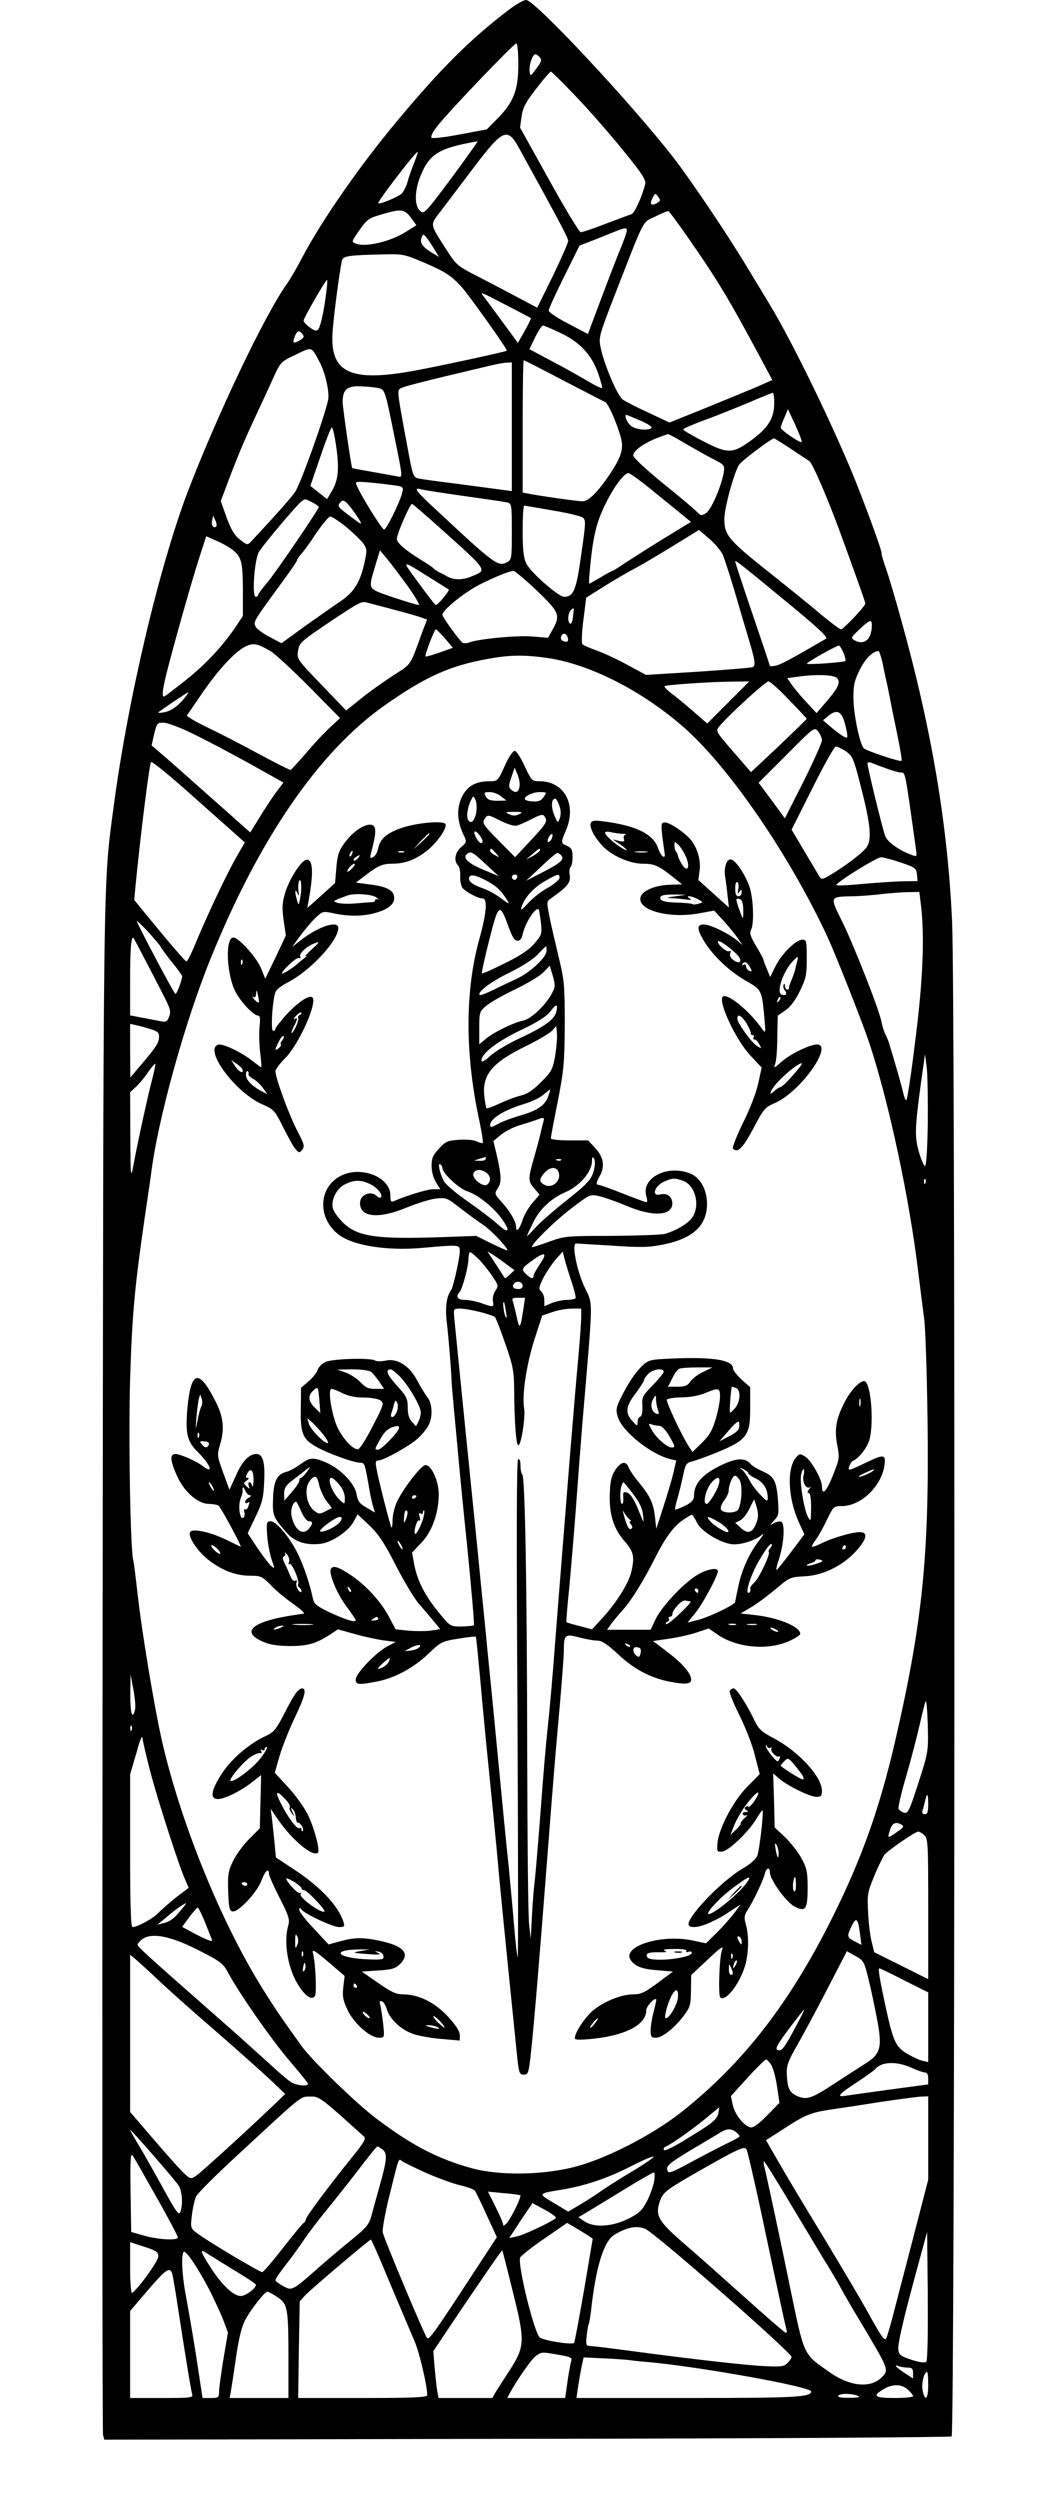 <?xml version="1.0" encoding="UTF-8" standalone="yes"?>
<svg version="1.0" xmlns="http://www.w3.org/2000/svg" width="480" height="1152" viewBox="0 0 480 1152" preserveAspectRatio="xMidYMid meet">
  <g transform="translate(0,1152) scale(0.1,-0.1)" fill="#000000" stroke="none">
    <path d="M2349 11477 c-178 -135 -316 -272 -520 -517 -174 -209 -343 -452
-437 -629 -24 -47 -55 -99 -67 -116 -102 -141 -322 -603 -459 -960 -132 -347
-276 -956 -341 -1445 -51 -385 -48 -210 -52 -3980 -2 -1928 -1 -3516 2 -3529
l6 -23 1947 4 c1071 1 1953 7 1960 11 15 10 18 6630 2 6982 -20 439 -93 878
-231 1375 -26 96 -59 208 -73 248 -14 39 -23 72 -21 72 5 0 -48 149 -107 300
-93 240 -300 668 -409 847 -24 40 -70 116 -103 170 -92 153 -257 398 -341 507
-196 252 -639 726 -679 726 -12 0 -46 -20 -77 -43z m41 -254 c0 -118 -22 -175
-97 -250 l-48 -49 -122 -23 c-67 -13 -126 -20 -132 -16 -7 4 2 24 25 53 46 61
353 382 365 382 5 0 9 -44 9 -97z m100 32 c9 -11 6 -21 -17 -51 -27 -37 -28
-37 -31 -13 -3 29 13 79 27 79 4 0 14 -7 21 -15z m168 -182 c62 -65 159 -176
217 -248 85 -104 105 -135 100 -153 -15 -60 -49 -134 -63 -139 -10 -3 -63 -23
-119 -44 -56 -22 -107 -39 -115 -39 -7 0 -73 109 -146 241 l-134 241 7 51 c6
42 19 66 68 129 33 43 63 78 67 78 4 0 57 -53 118 -117z m-265 -235 c183 -332
227 -415 227 -428 0 -8 -32 -81 -71 -162 l-72 -146 -81 43 c-45 24 -128 68
-185 97 -102 52 -106 55 -153 128 -79 124 -77 110 -22 182 26 35 92 121 146
193 137 181 158 190 211 93z m-311 -138 c-126 -168 -127 -169 -147 -150 -24
24 -23 88 1 152 43 109 84 135 266 167 3 0 -51 -75 -120 -169z m-173 68 c-12
-29 -26 -70 -31 -90 -6 -20 -18 -43 -27 -51 -17 -15 -101 -50 -107 -44 -6 6
171 237 182 237 2 0 -6 -24 -17 -52z m1118 -185 c-26 -14 -33 -3 -17 27 11 21
12 21 25 3 12 -16 11 -19 -8 -30z m-1128 -72 l21 -29 -48 -30 c-71 -45 -184
-72 -231 -55 -21 9 -21 9 16 62 36 51 42 56 113 76 83 24 97 21 129 -24z
m1270 -81 c141 -203 188 -280 345 -573 l47 -88 -58 -26 c-32 -14 -139 -58
-237 -98 l-179 -72 -96 45 c-53 24 -107 52 -120 61 -25 19 -86 162 -102 242
-9 43 -5 56 56 215 153 392 134 356 196 386 30 15 57 26 61 25 4 -1 43 -54 87
-117z m-279 26 c0 -7 -14 -46 -31 -87 -17 -41 -52 -132 -79 -204 -27 -71 -53
-142 -59 -157 l-10 -27 -90 47 c-50 26 -91 53 -91 61 0 7 32 78 71 156 l71
143 102 40 c115 47 116 47 116 28z m-884 -90 l18 -30 -35 21 c-43 27 -54 45
-45 69 7 18 8 17 26 -5 10 -14 26 -38 36 -55z m-58 -53 c102 -43 133 -63 181
-116 35 -39 213 -289 208 -293 -5 -5 -333 -76 -442 -95 -278 -49 -371 -5 -362
171 3 65 30 272 43 337 5 24 24 27 202 31 76 2 91 -1 170 -35z m-443 -135
c-10 -87 -27 -162 -37 -175 -8 -10 -17 -8 -39 8 -16 11 -29 25 -29 32 0 11
101 187 108 187 2 0 1 -24 -3 -52z m831 -65 c60 -31 110 -57 112 -59 2 -1 -11
-27 -28 -58 l-32 -56 -75 102 c-42 57 -80 109 -86 116 -15 19 -8 16 109 -45z
m250 -128 c89 -43 141 -99 172 -185 12 -35 20 -65 18 -68 -3 -2 -31 11 -63 30
-32 19 -106 61 -165 92 l-107 57 26 54 c15 30 31 55 37 55 5 0 42 -16 82 -35z
m-1186 -16 c0 -10 -40 -33 -46 -26 -3 2 1 16 7 31 9 20 15 23 26 15 7 -6 13
-15 13 -20z m75 -120 c26 -49 45 -139 38 -172 -19 -86 -129 -392 -153 -425
-23 -32 -100 -118 -201 -226 -18 -19 -18 -19 -52 7 -25 19 -41 45 -62 102
l-27 76 42 112 c45 117 69 173 126 295 19 40 51 109 71 154 37 81 37 81 107
114 77 37 71 39 111 -37z m1122 -82 c98 -51 185 -96 193 -99 16 -6 69 -132 77
-185 6 -38 -8 -78 -55 -148 -56 -83 -98 -125 -126 -125 -24 0 -206 26 -253 36
l-23 4 0 305 c0 168 2 305 5 305 3 0 85 -42 182 -93z m-237 -213 l0 -297 -52
7 c-29 4 -120 16 -203 27 -82 10 -161 21 -175 24 -24 5 -27 13 -49 133 -48
256 -49 267 -39 279 8 10 88 30 413 107 33 8 70 15 83 15 l22 1 0 -296z m-628
180 c45 -8 40 4 88 -232 37 -181 37 -183 16 -178 -11 2 -64 12 -116 21 -52 9
-95 17 -96 18 -5 9 -44 279 -44 305 0 53 18 72 70 72 25 0 62 -3 82 -6z m1838
-71 c0 -68 -26 -111 -97 -165 -93 -70 -115 -71 -229 -12 -52 27 -94 51 -94 55
0 4 44 23 98 43 53 19 144 56 202 80 58 25 108 45 113 46 4 0 7 -21 7 -47z
m126 -180 c-6 -6 -96 55 -96 66 0 5 7 26 17 47 l16 39 34 -73 c19 -41 32 -76
29 -79z m-739 97 c29 -13 50 -26 47 -31 -8 -14 -68 -10 -91 6 -23 16 -40 60
-20 52 7 -3 36 -15 64 -27z m-1407 -116 c15 -104 10 -157 -20 -207 l-22 -37
-38 30 -39 31 46 134 c25 74 49 135 53 135 5 0 13 -39 20 -86z m1605 15 c39
-22 96 -55 129 -72 57 -29 58 -31 53 -65 -11 -63 -57 -170 -81 -186 -22 -14
-25 -13 -42 5 -10 11 -80 70 -156 131 -82 67 -138 119 -138 129 0 22 46 55
108 80 26 10 49 18 52 19 3 0 37 -18 75 -41z m490 -26 c39 -27 79 -52 87 -58
15 -10 89 -182 148 -345 17 -47 49 -134 70 -194 22 -60 40 -113 40 -117 0 -12
-101 -119 -112 -119 -6 0 -47 31 -92 68 -44 38 -135 111 -201 164 -228 180
-245 199 -245 277 0 52 47 221 69 251 15 20 147 119 160 120 2 0 36 -21 76
-47z m-653 -180 c46 -38 109 -88 139 -113 l55 -45 -136 -83 c-74 -46 -154 -97
-178 -113 -23 -16 -45 -29 -47 -29 -2 0 -27 -13 -55 -30 -28 -16 -52 -30 -53
-30 -1 0 -1 15 0 33 15 176 30 245 75 335 39 80 86 142 106 142 5 0 48 -30 94
-67z m-1169 10 c35 -5 38 -8 32 -32 -10 -43 -73 -171 -84 -171 -10 0 -112 165
-127 205 -7 17 -2 17 67 11 41 -4 91 -10 112 -13z m312 -48 c99 -14 190 -27
203 -30 21 -5 22 -9 22 -135 0 -121 -1 -130 -21 -140 -42 -23 -56 -13 -326
239 -92 84 -110 107 -75 97 9 -3 98 -17 197 -31z m-695 -30 c17 -9 30 -18 30
-21 0 -11 -191 -291 -234 -344 -26 -30 -46 -58 -46 -62 0 -5 -5 -8 -11 -8 -18
0 -6 168 14 205 17 31 180 224 200 237 16 10 14 10 47 -7z m216 -79 c16 -27
13 -26 -40 14 -60 45 -63 49 -44 68 10 10 18 6 40 -20 15 -18 34 -46 44 -62z
m374 -40 c222 -199 217 -192 147 -221 -45 -19 -85 -19 -117 0 -14 8 -32 17
-40 21 -8 4 -17 11 -20 14 -3 4 -32 24 -65 44 -73 46 -105 75 -105 93 0 24 62
164 70 161 5 -2 63 -52 130 -112z m517 82 c68 -11 131 -26 140 -33 15 -11 14
-25 -7 -171 -23 -165 -35 -194 -79 -194 -26 0 -156 114 -174 153 -13 26 -17
64 -17 151 0 64 3 116 7 116 4 0 62 -10 130 -22z m-1550 -74 c-12 -12 -25 7
-19 28 l5 22 10 -22 c6 -12 7 -25 4 -28z m598 -1 c32 -27 67 -60 79 -76 18
-25 19 -32 8 -83 -19 -92 -47 -140 -108 -182 -30 -20 -105 -73 -166 -116
l-110 -80 -55 29 c-29 15 -59 37 -64 47 -12 22 -11 24 115 196 42 57 76 106
76 111 0 4 8 16 18 27 10 10 42 54 70 97 29 42 58 77 65 77 7 0 39 -21 72 -47z
m1739 -132 c8 -20 31 -92 52 -161 20 -69 49 -168 65 -221 31 -102 34 -125 20
-133 -5 -3 -117 -12 -250 -21 l-242 -15 -82 44 c-45 25 -109 55 -142 67 -33
12 -64 25 -69 30 -5 5 -4 50 4 112 l13 103 81 51 c44 28 111 67 148 86 37 20
117 68 179 106 l112 69 48 -41 c26 -22 55 -57 63 -76z m-2265 28 c45 -35 50
-56 51 -185 l0 -122 -35 -53 c-61 -89 -136 -170 -232 -246 -51 -40 -94 -73
-97 -73 -12 0 -5 45 25 158 42 158 104 377 140 489 l30 92 45 -20 c25 -10 58
-29 73 -40z m812 -171 c32 -46 55 -84 51 -86 -5 -1 -57 15 -118 35 -123 43
-117 32 -83 148 l21 69 35 -42 c19 -23 61 -79 94 -124z m1784 -103 c111 -92
153 -132 144 -138 -165 -96 -208 -119 -231 -124 -16 -3 -28 -4 -28 -2 0 2 -36
110 -80 239 -44 129 -80 238 -80 243 0 8 34 -19 275 -218z m-1665 132 c36 -23
67 -42 69 -43 6 -5 -52 -75 -60 -72 -4 2 -40 48 -79 102 -82 112 -87 111 70
13z m475 -48 c105 -101 110 -114 73 -180 l-21 -38 -73 6 c-70 6 -246 -11 -289
-27 -12 -5 -26 -5 -32 -2 -15 11 -93 118 -93 129 0 22 101 103 171 139 77 38
135 62 156 63 7 1 55 -40 108 -90z m-660 -88 c61 -16 120 -33 132 -38 l22 -8
-21 -55 c-59 -163 -49 -147 -134 -202 -43 -28 -110 -75 -148 -106 l-70 -56
-114 119 c-110 114 -114 119 -108 154 6 40 10 43 161 145 119 79 132 86 155
80 8 -2 65 -17 125 -33z m827 -33 c-2 -21 -8 -35 -13 -32 -13 8 -11 48 3 62
15 15 16 14 10 -30z m1378 -40 c-1 -64 -34 -93 -79 -69 -19 11 -18 13 22 51
49 46 57 48 57 18z m-1968 -60 l36 -43 -61 -22 c-34 -12 -63 -20 -65 -18 -5 5
41 125 48 125 3 0 21 -19 42 -42z m565 7 c7 -20 0 -27 -20 -19 -9 3 -13 12
-10 20 7 19 22 18 30 -1z m-1367 -67 c19 -12 99 -85 177 -164 l141 -143 -41
-38 c-23 -20 -73 -73 -111 -118 -38 -44 -72 -81 -76 -83 -3 -1 -69 32 -145 73
-77 42 -173 91 -212 110 -40 19 -84 42 -97 50 l-25 17 66 96 c76 112 153 196
203 222 38 19 55 16 120 -22z m2640 -8 c7 -17 10 -33 8 -36 -3 -3 -45 -7 -94
-11 -49 -3 -87 -4 -84 -1 16 16 144 87 150 83 4 -3 13 -18 20 -35z m180 -47
c6 -32 16 -78 22 -103 5 -25 11 -56 14 -70 2 -14 16 -80 30 -148 14 -68 24
-125 21 -128 -6 -6 -156 44 -173 57 -19 15 -49 160 -49 234 0 58 5 80 30 130
26 51 59 84 86 85 3 0 12 -26 19 -57z m-1553 26 c203 -27 456 -158 651 -334
207 -189 475 -583 647 -951 41 -90 159 -388 193 -489 91 -274 187 -725 227
-1065 9 -74 21 -166 26 -205 6 -38 13 -252 16 -475 8 -622 -24 -930 -151
-1480 -72 -307 -151 -530 -286 -802 -199 -400 -416 -679 -705 -906 -134 -104
-349 -214 -493 -249 -146 -36 -336 -38 -460 -6 -159 43 -279 104 -446 230 -92
69 -294 265 -344 333 -96 133 -127 179 -188 277 -191 309 -375 766 -459 1139
-35 157 -91 495 -110 664 -9 80 -18 151 -20 158 -14 40 -23 577 -15 837 9 295
21 424 66 735 14 96 28 189 30 205 29 245 153 696 274 995 224 554 499 954
800 1167 174 123 283 175 430 207 133 28 201 31 317 15z m1343 -94 c17 -20 5
-45 -52 -111 l-43 -50 -50 54 c-28 30 -58 67 -67 81 l-18 26 43 6 c88 13 174
10 187 -6z m-502 -112 l-97 -97 -63 55 c-35 30 -80 68 -101 83 -21 16 -35 31
-33 34 7 6 188 19 301 21 l90 1 -97 -97z m280 12 c45 -46 82 -86 82 -87 0 -2
-58 -58 -128 -125 l-129 -121 -82 94 c-81 94 -82 95 -64 117 37 46 212 207
226 207 8 0 51 -38 95 -85z m-2787 9 c-29 -37 -62 -60 -93 -66 -16 -3 -28 -4
-28 -1 0 3 132 92 138 93 2 0 -6 -12 -17 -26z m3046 -123 c8 -29 12 -56 9 -59
-6 -5 -35 14 -81 53 l-30 26 24 20 c40 33 63 22 78 -40z m-3012 -40 c55 -26
172 -88 261 -137 l161 -90 -37 -49 c-20 -28 -54 -80 -76 -116 l-40 -65 -186
165 c-102 91 -205 182 -228 201 l-41 35 12 53 c12 49 14 52 43 52 17 0 76 -22
131 -49z m2905 -32 c0 -11 -38 -96 -85 -190 l-86 -170 -60 82 -61 82 129 129
c127 128 128 129 146 107 9 -12 17 -30 17 -40z m110 -51 c32 -22 36 -32 72
-173 43 -169 48 -233 24 -269 -15 -24 -109 -95 -175 -132 -29 -17 -35 -17 -42
-4 -5 8 -36 60 -69 116 l-60 101 96 191 c53 106 101 192 108 192 7 0 28 -10
46 -22z m-2807 -482 c-47 -82 -130 -258 -183 -383 -23 -57 -45 -103 -50 -103
-6 0 -53 54 -189 219 l-52 64 6 66 c22 224 61 540 71 569 2 8 90 -64 218 -179
l215 -191 -36 -62z m2994 403 c29 -11 59 -19 67 -19 21 0 18 15 70 -357 4 -31
4 -32 -22 -22 -57 21 -110 59 -120 86 -12 29 -82 317 -82 335 0 6 8 7 18 3 9
-4 41 -16 69 -26z m68 -434 c65 -22 70 -26 73 -54 l3 -31 -63 -1 c-35 0 -120
-6 -190 -12 -69 -7 -124 -9 -122 -5 12 20 188 128 207 128 12 -1 54 -12 92
-25z m91 -192 c18 -143 10 -353 -26 -630 -18 -150 -37 -273 -41 -273 -4 0 -10
15 -14 33 -6 28 -39 144 -65 228 -4 14 -13 35 -19 46 -5 11 -13 35 -16 52 -9
53 -125 348 -180 461 -60 121 -62 118 50 120 39 1 97 6 130 10 33 4 86 8 117
9 l57 1 7 -57z m-3506 -194 c0 -4 23 -35 50 -69 28 -34 50 -65 50 -68 0 -16
-24 -82 -31 -82 -6 0 -166 302 -178 335 -1 5 22 -17 53 -50 30 -33 55 -63 56
-66z m-75 -54 c26 -50 65 -124 86 -166 34 -65 38 -80 29 -103 -8 -23 -15 -27
-38 -22 -15 3 -53 10 -84 16 l-58 11 0 164 c0 144 5 203 16 193 1 -2 24 -44
49 -93z m35 -329 c30 -10 35 -16 33 -40 -2 -25 -19 -49 -105 -149 l-27 -32 -1
123 0 124 33 -7 c17 -4 48 -13 67 -19z m3578 -431 c-2 -126 -7 -199 -13 -198
-5 1 -18 30 -28 65 -20 70 -19 109 10 321 l18 129 8 -59 c4 -32 6 -148 5 -258z
m-3577 199 c-19 -72 -62 -268 -85 -389 -13 -69 -14 -66 -15 131 l-1 201 26 24
c14 13 40 43 56 67 16 24 32 42 34 40 2 -2 -5 -35 -15 -74z m3566 -476 c-3 -8
-6 -5 -6 6 -1 11 2 17 5 13 3 -3 4 -12 1 -19z m-3644 -2425 c-12 -52 -23 -17
-22 70 l1 92 13 -70 c7 -38 11 -80 8 -92z m3612 -338 c-42 -129 -48 -142 -66
-138 -12 3 -23 12 -26 19 -2 7 13 75 36 151 22 76 49 181 61 233 12 52 24 102
28 110 4 8 8 -41 10 -109 3 -123 2 -125 -43 -266z m-3628 243 c-3 -8 -6 -5 -6
6 -1 11 2 17 5 13 3 -3 4 -12 1 -19z m89 -203 c36 -134 129 -422 158 -487 l16
-37 -58 -44 c-31 -25 -68 -57 -82 -72 -24 -25 -96 -65 -119 -65 -8 0 -11 112
-11 352 l0 352 28 95 c20 73 28 89 30 66 2 -16 19 -88 38 -160z m3584 -140 c0
-34 -4 -45 -16 -45 -10 0 -14 6 -10 18 3 9 8 29 12 45 9 39 14 33 14 -18z
m-122 -94 c11 -6 7 -13 -15 -28 -51 -36 -52 -36 -40 2 10 35 28 43 55 26z
m104 -48 c17 -15 18 -39 18 -339 l0 -324 -124 62 -125 62 -11 45 c-7 26 -15
87 -17 136 -5 85 -3 95 28 170 18 44 40 88 48 99 19 22 141 106 155 106 5 0
18 -7 28 -17z m-3428 -345 c-32 -40 -51 -53 -84 -61 l-25 -6 25 20 c14 11 34
29 46 38 20 17 55 40 62 41 2 0 -9 -15 -24 -32z m111 -55 c15 -38 29 -74 32
-80 6 -14 -18 -6 -95 35 l-42 23 32 44 c18 24 36 44 39 45 4 0 19 -30 34 -67z
m3020 -51 l7 -54 -31 16 c-36 19 -37 23 -14 71 21 43 29 36 38 -33z m-3051
-78 c103 -52 115 -62 137 -103 49 -92 200 -309 283 -406 47 -55 86 -103 86
-107 0 -14 -55 -8 -80 9 -14 9 -52 41 -85 72 -34 31 -110 99 -170 153 -484
426 -456 400 -447 414 36 54 129 43 276 -32z m3087 -119 c10 -38 28 -121 40
-183 29 -147 22 -176 -54 -223 -28 -18 -92 -59 -141 -91 -102 -67 -125 -75
-167 -58 -38 16 -48 36 -51 98 -2 43 4 61 48 138 28 49 91 166 140 261 l89
172 39 -22 c37 -20 41 -28 57 -92z m-3270 -20 c47 -45 169 -153 270 -240 101
-88 213 -188 249 -222 l65 -62 -55 -53 c-105 -101 -333 -309 -357 -325 -23
-15 -26 -15 -60 18 -19 19 -82 89 -139 156 l-104 121 0 363 0 362 22 -19 c13
-10 62 -55 109 -99z m3439 -1 l110 -55 0 -161 0 -160 -27 6 c-16 4 -48 19 -73
34 -51 31 -63 59 -99 227 -26 121 -33 165 -26 165 3 0 55 -25 115 -56z m-500
-211 c-54 -102 -66 -117 -85 -109 -12 4 -2 24 52 96 37 49 69 90 71 90 2 0
-15 -35 -38 -77z m-114 -178 c9 -14 21 -59 27 -100 l11 -75 -58 -59 c-39 -40
-64 -57 -76 -54 -31 8 -71 59 -81 102 l-9 42 77 85 c42 46 81 84 85 84 4 0 15
-11 24 -25z m651 -15 c24 -11 50 -20 58 -20 10 0 15 -10 15 -28 l0 -27 -172
-23 c-95 -13 -188 -26 -207 -29 -47 -8 -36 6 52 63 39 26 77 53 82 59 30 36
101 38 172 5z m-2639 -216 c53 -48 103 -92 110 -99 11 -10 0 -28 -55 -96 -109
-135 -213 -275 -213 -286 0 -6 -4 -13 -8 -15 -5 -1 -48 -54 -96 -115 -48 -62
-92 -113 -97 -113 -12 0 -249 141 -297 177 -34 25 -34 26 -27 87 4 33 13 72
20 86 8 15 93 100 191 190 316 292 285 268 342 269 28 1 48 -13 130 -85z
m2712 -106 l0 -192 -66 -255 c-37 -141 -79 -305 -95 -365 -15 -59 -31 -111
-34 -114 -8 -8 -27 20 -86 128 -29 52 -116 199 -192 325 -141 232 -179 296
-241 404 l-34 59 81 52 c100 65 123 75 222 90 44 6 148 22 230 35 83 12 165
23 183 24 l32 1 0 -192z m-967 118 c-7 -33 -22 -46 -145 -121 -61 -38 -105
-59 -107 -52 -2 6 1 13 7 15 20 6 127 81 187 131 33 28 61 50 61 50 1 1 -1
-10 -3 -23z m-2490 -336 c17 -25 22 -90 8 -124 -6 -16 -20 4 -72 98 -35 64
-85 153 -111 197 -27 44 -48 82 -48 85 0 6 203 -226 223 -256z m2570 246 c9
-7 17 -16 17 -20 0 -3 -24 -17 -52 -30 -29 -14 -103 -52 -164 -85 -104 -56
-112 -59 -117 -40 -6 21 16 37 157 120 32 19 70 42 85 51 32 20 51 21 74 4z
m-1630 -80 c24 -18 22 -46 -12 -167 -16 -57 -34 -122 -40 -145 -9 -32 -24 -51
-78 -95 -37 -30 -108 -89 -157 -132 -129 -114 -129 -114 -171 -91 -19 10 -35
23 -35 27 0 5 21 37 48 71 26 33 65 87 87 120 22 32 67 91 100 131 33 40 98
122 145 183 47 62 87 112 90 111 3 0 13 -6 23 -13z m1743 -273 c30 -142 68
-321 85 -398 16 -77 32 -148 35 -158 4 -12 2 -18 -4 -16 -6 2 -90 75 -187 162
-96 86 -222 198 -279 247 -119 103 -135 129 -115 192 15 46 25 54 184 145 179
102 208 115 217 99 5 -8 33 -131 64 -273z m-2783 50 c54 -95 97 -177 97 -183
0 -15 -87 -11 -155 8 l-60 17 -3 185 c-2 158 0 182 11 165 8 -11 57 -98 110
-192z m2190 120 c-59 -35 -121 -75 -138 -87 -16 -12 -58 -39 -92 -60 l-63 -37
-67 40 c-73 44 -74 43 37 61 109 18 212 53 320 108 52 27 99 47 103 44 5 -2
-40 -33 -100 -69z m-948 -6 c55 -24 126 -50 158 -57 31 -7 61 -18 66 -24 5 -6
30 -57 55 -113 l47 -102 -110 -168 c-183 -280 -202 -306 -212 -296 -11 11
-195 449 -204 485 -3 13 10 88 30 168 45 182 42 175 58 162 6 -5 57 -30 112
-55z m1666 -119 c57 -95 131 -218 164 -273 34 -55 70 -115 79 -133 10 -19 51
-91 93 -160 133 -223 133 -223 98 -257 -50 -51 -146 -42 -237 22 -126 88 -118
71 -184 388 -50 245 -109 518 -119 558 -4 15 -5 27 -2 27 3 0 52 -78 108 -172z
m-615 80 c-4 -23 -19 -65 -34 -93 -22 -42 -37 -55 -87 -80 -74 -36 -155 -41
-200 -11 l-28 19 39 23 c21 13 98 59 169 103 72 44 134 80 139 80 5 1 6 -18 2
-41z m-617 -64 c6 -6 -36 -94 -59 -124 -11 -14 -20 -19 -20 -12 0 8 -16 45
-35 83 l-35 70 72 -7 c40 -3 75 -8 77 -10z m164 -105 c-19 -17 -151 -80 -182
-85 l-33 -7 53 81 54 80 58 -31 c31 -17 54 -34 50 -38z m147 -79 l23 -16 -40
-237 c-23 -131 -43 -240 -46 -243 -10 -10 -139 10 -158 25 -26 21 -105 342
-90 369 5 9 56 49 113 88 l103 71 36 -21 c20 -12 46 -28 59 -36z m264 30 c42
-15 676 -571 676 -591 0 -5 -8 -17 -19 -28 -16 -16 -30 -18 -107 -14 -85 4
-317 30 -639 73 -82 11 -158 20 -167 20 -15 0 -17 7 -13 46 3 25 7 49 9 53 3
4 7 31 11 61 22 205 60 325 109 353 60 35 101 42 140 27z m1297 -613 c-6 -6
-31 -3 -68 9 -51 17 -58 23 -61 47 -3 28 26 152 96 407 l37 135 3 -294 c1
-177 -1 -298 -7 -304z m-2472 360 c47 -111 97 -229 111 -262 23 -50 60 -208
60 -252 0 -10 -66 -13 -297 -13 l-298 0 3 222 4 223 26 29 c30 31 294 255 302
256 3 0 43 -91 89 -203z m-1069 125 c0 -21 -94 -151 -121 -168 -5 -3 -9 49 -9
115 l0 119 65 -21 c56 -18 65 -24 65 -45z m234 -151 c24 -47 54 -112 66 -143
l21 -56 -21 -124 c-11 -68 -20 -135 -20 -150 0 -26 -3 -28 -38 -28 l-38 0 -18
118 c-18 121 -35 222 -61 365 -16 86 -20 179 -8 190 9 10 65 -72 117 -172z
m117 87 c54 -32 99 -62 99 -66 0 -17 -47 -52 -70 -52 -33 0 -86 50 -136 127
-52 81 -55 92 -20 70 15 -10 73 -46 127 -79z m1284 -100 c57 -227 56 -251 -18
-365 -24 -37 -52 -80 -61 -95 l-16 -28 -124 0 -124 0 -6 33 c-3 17 -8 66 -12
108 l-6 75 124 185 c129 190 190 279 194 279 1 0 23 -86 49 -192z m-1571 85
c3 -10 15 -79 26 -153 30 -196 60 -382 66 -402 5 -17 -6 -18 -140 -18 l-146 0
0 200 0 201 76 89 c88 103 107 117 118 83z m485 -108 c48 -32 51 -51 51 -291
l0 -174 -135 0 -136 0 6 33 c3 17 14 89 24 159 14 92 26 140 44 172 28 50 88
126 100 126 4 0 25 -11 46 -25z m1298 -266 c53 -9 63 -14 57 -28 -3 -9 -11
-51 -17 -93 l-11 -78 -133 0 -134 0 12 23 c34 62 100 157 120 171 28 19 25 19
106 5z m323 -24 c19 -3 58 -7 85 -9 237 -21 755 -114 755 -136 0 -26 -71 -30
-567 -30 l-515 0 7 48 c4 26 11 68 16 93 l10 46 87 -4 c48 -2 103 -6 122 -8z
m1286 -35 c19 0 24 -5 24 -25 l0 -25 -40 26 c-41 27 -52 41 -24 30 9 -3 27 -6
40 -6z m94 -80 c0 -66 -15 -80 -26 -24 -6 32 7 84 21 84 3 0 5 -27 5 -60z
m-93 -22 c13 -12 23 -25 23 -30 0 -4 -38 -8 -85 -8 -93 0 -104 9 -52 40 42 26
85 25 114 -2z m-232 -28 c14 -6 4 -9 -38 -9 -36 -1 -56 3 -52 9 7 12 62 12 90
0z"/>
    <path d="M2327 7990 c-31 -69 -33 -70 -70 -70 -66 0 -105 -24 -129 -76 -23
-53 -20 -107 8 -168 17 -35 17 -36 -9 -59 -29 -24 -36 -64 -15 -85 7 -7 11
-29 10 -50 -1 -20 4 -44 10 -53 16 -19 71 -49 93 -49 24 0 19 -66 -15 -188
-65 -234 -66 -519 -4 -816 14 -65 23 -120 20 -123 -2 -2 -14 1 -27 7 -13 7
-46 10 -82 8 -54 -4 -63 -8 -93 -41 -28 -30 -34 -45 -34 -79 0 -25 8 -57 20
-75 l20 -33 -33 0 c-27 0 -121 -29 -179 -54 -15 -7 -18 -3 -18 26 0 85 -138
138 -230 89 -102 -53 -107 -193 -10 -269 67 -52 223 -77 391 -62 168 15 169
15 169 -16 0 -31 -30 -165 -40 -179 -21 -29 -28 -77 -20 -147 8 -65 21 -227
22 -268 0 -8 4 -58 9 -110 5 -52 13 -144 19 -205 5 -60 25 -267 45 -459 19
-192 33 -352 30 -355 -3 -3 -29 -5 -57 -6 -52 0 -52 0 -105 65 -65 79 -99 147
-113 221 l-10 55 43 45 c49 51 80 137 80 224 0 60 -34 135 -61 134 -20 0 -105
-111 -133 -172 -10 -23 -19 -60 -19 -81 0 -22 -2 -37 -5 -35 -5 6 -60 219 -69
272 -6 29 -4 37 8 37 25 0 148 69 184 103 19 18 40 44 48 59 20 38 18 101 -5
129 -10 13 -32 49 -48 79 -36 68 -93 103 -147 90 -19 -4 -40 -4 -47 1 -22 13
-190 8 -226 -6 -17 -7 -34 -24 -38 -37 -4 -12 -23 -37 -42 -53 l-35 -30 -1
-96 c-2 -112 8 -140 68 -174 49 -29 174 -75 204 -75 22 0 23 -3 41 -105 5 -33
14 -75 19 -92 l10 -33 -39 23 c-32 18 -40 29 -46 62 -8 49 -74 117 -141 146
-59 25 -73 24 -119 -9 -22 -16 -51 -32 -66 -35 -41 -11 -57 -43 -59 -123 -3
-77 0 -85 63 -157 37 -43 93 -60 162 -50 50 8 125 59 147 102 l18 33 54 -51
c42 -40 69 -80 123 -186 38 -74 86 -154 107 -177 21 -24 51 -59 67 -79 l30
-36 -45 -7 c-25 -3 -71 -3 -103 0 l-58 6 -29 55 c-37 71 -104 145 -176 194
-58 39 -83 47 -93 30 -12 -18 26 -112 69 -170 25 -34 45 -63 45 -66 0 -13 -37
-2 -111 31 -64 30 -80 42 -85 63 -15 70 -39 142 -65 199 -35 78 -103 162 -131
162 -19 0 -20 -5 -16 -67 3 -38 13 -87 21 -111 15 -43 15 -43 -5 -26 -10 10
-39 48 -63 84 l-43 65 36 75 c31 64 37 88 40 161 5 92 -6 129 -36 129 -33 0
-65 -33 -94 -99 l-30 -66 -29 79 c-28 78 -29 80 -13 134 20 68 14 124 -22 194
-79 156 -115 144 -131 -43 -8 -109 1 -143 51 -192 58 -58 73 -103 20 -62 -28
22 -104 55 -125 55 -28 0 -24 -34 10 -107 34 -71 95 -123 145 -123 17 0 37 -4
44 -8 9 -6 102 -177 102 -189 0 -1 -26 12 -57 27 -73 37 -159 58 -175 42 -17
-17 34 -95 91 -136 62 -46 122 -67 187 -67 48 0 54 -4 95 -46 24 -25 71 -63
104 -86 33 -23 53 -42 45 -43 -223 -28 -300 -78 -192 -127 35 -16 67 -21 127
-22 84 0 122 11 187 53 l36 24 79 -22 c43 -12 103 -25 133 -29 l55 -7 -40 -21
c-51 -27 -145 -125 -145 -152 0 -24 12 -26 95 -10 82 15 169 61 240 128 57 55
63 58 138 70 43 7 80 11 81 9 2 -2 10 -88 20 -193 9 -104 28 -302 42 -440 14
-137 29 -293 34 -345 13 -148 34 -363 91 -922 11 -112 13 -118 34 -118 21 0
23 7 34 108 13 120 41 457 71 847 34 439 41 523 61 743 10 117 19 234 19 260
0 70 6 74 70 57 30 -8 68 -15 84 -15 21 0 45 -16 93 -60 76 -72 154 -113 245
-130 81 -15 102 -9 93 22 -10 31 -49 72 -117 123 l-57 43 75 11 c41 6 99 19
128 29 l54 18 39 -27 c90 -63 237 -76 336 -29 26 12 47 26 47 31 0 33 -100 75
-211 87 l-64 7 47 28 c26 15 77 53 114 84 63 53 68 56 128 59 87 3 177 46 239
112 54 58 62 92 21 92 -35 0 -130 -28 -177 -52 -22 -11 -41 -18 -43 -15 -2 2
6 17 19 34 12 16 35 58 51 92 29 59 31 61 68 61 95 0 196 106 198 208 0 30
-13 28 -98 -13 -70 -33 -73 -34 -66 -12 4 12 12 24 18 26 25 10 65 60 75 97
20 72 9 240 -18 267 -15 15 -66 -34 -96 -93 -40 -78 -48 -125 -35 -197 12 -61
11 -65 -20 -143 -30 -75 -50 -94 -50 -49 0 32 -48 117 -76 136 -26 16 -27 16
-45 -5 -42 -52 -35 -189 15 -298 l25 -54 -60 -80 c-33 -44 -64 -82 -68 -84 -4
-3 0 18 10 47 24 74 30 167 11 175 -8 3 -24 -1 -36 -8 -19 -11 -18 -10 3 13
22 24 23 32 18 96 -7 88 -18 108 -72 132 -23 10 -48 25 -54 33 -24 29 -65 28
-130 -3 -92 -43 -131 -87 -131 -144 0 -19 -10 -30 -42 -46 -23 -11 -43 -19
-45 -17 -2 1 3 25 11 52 8 27 19 74 26 106 10 49 15 57 38 63 15 3 56 18 92
32 165 65 180 83 179 219 l0 92 -40 35 c-21 20 -39 43 -39 51 0 41 -102 56
-317 44 -64 -3 -76 -7 -103 -33 -33 -32 -66 -82 -101 -154 -18 -38 -20 -49
-10 -81 20 -66 152 -172 243 -194 l26 -6 -13 -58 c-8 -32 -29 -103 -47 -158
l-32 -99 -6 55 c-7 63 -23 98 -76 161 -20 24 -40 54 -45 66 -12 32 -34 29 -61
-9 -17 -25 -24 -50 -26 -104 -5 -96 16 -168 68 -226 42 -49 47 -70 31 -141
-12 -51 -65 -137 -128 -207 l-53 -58 -57 15 c-32 8 -59 16 -61 18 -2 2 4 74
13 161 8 88 22 249 30 359 8 110 21 281 29 380 53 628 52 554 9 649 -35 78
-57 196 -37 196 5 0 80 -5 167 -10 132 -9 170 -8 235 5 138 28 202 88 202 188
0 66 -32 122 -79 140 -105 41 -225 -21 -201 -104 5 -16 5 -29 1 -29 -4 0 -53
18 -109 40 -55 22 -106 40 -111 40 -14 0 -13 10 4 40 25 44 19 86 -19 128
l-34 37 -86 0 c-51 0 -86 4 -86 10 0 6 14 82 32 170 28 145 31 178 32 355 0
181 -2 203 -28 310 -15 63 -35 147 -42 185 -14 68 -14 70 6 85 77 54 92 73 87
107 -3 18 -1 35 4 38 5 4 9 24 9 46 0 32 -4 41 -25 51 -30 14 -30 14 -5 73 50
117 -8 225 -122 225 -35 0 -37 2 -69 70 -18 39 -38 70 -46 70 -8 0 -29 -31
-46 -70z m68 -97 c-6 -26 -19 -29 -39 -11 -11 10 -11 20 2 57 l15 44 14 -34
c8 -19 11 -44 8 -56z m-84 -43 l24 -19 -42 -1 c-32 0 -45 5 -53 20 -10 18 -8
20 19 20 16 0 39 -9 52 -20z m196 -2 c-11 -17 -24 -23 -47 -21 -17 0 -34 4
-38 8 -12 12 31 35 66 35 34 0 34 -1 19 -22z m-311 -72 c-8 -40 -24 -55 -37
-35 -10 15 -3 62 14 94 10 19 10 19 20 -2 5 -12 6 -38 3 -57z m383 31 c8 -22
8 -42 2 -58 -9 -23 -9 -23 -25 14 -16 37 -14 77 4 77 5 0 13 -15 19 -33z
m-186 -39 c-17 -8 -29 -8 -45 0 -20 9 -18 11 22 11 40 0 42 -2 23 -11z m-9
-52 c12 3 43 17 70 31 39 20 50 22 57 11 15 -23 10 -31 -64 -111 l-72 -77 -77
78 c-72 73 -76 80 -63 99 14 20 14 20 71 -8 36 -18 65 -27 78 -23z m-167 -53
c9 -14 11 -23 4 -27 -6 -4 -17 7 -26 25 -19 36 -1 37 22 2z m327 -7 c-3 -9
-10 -16 -15 -16 -6 0 -5 9 1 21 13 24 24 20 14 -5z m-258 -67 c19 -22 19 -22
-3 -10 -13 6 -23 16 -23 21 0 15 5 12 26 -11z m204 13 c0 -4 -15 -16 -32 -26
l-33 -17 30 25 c33 29 35 30 35 18z m-191 -119 c2 -1 -27 11 -65 27 -79 33
-104 58 -78 77 15 11 26 5 78 -44 34 -31 63 -58 65 -60z m290 94 c14 -18 -4
-34 -94 -80 l-70 -36 69 64 c37 36 72 65 76 65 4 0 13 -6 19 -13z m-332 -123
c37 -21 61 -46 88 -93 5 -8 -9 0 -31 17 -22 17 -60 39 -86 48 -51 17 -74 37
-63 54 8 13 37 5 92 -26z m127 21 c-4 -8 -10 -12 -15 -9 -14 8 -10 24 6 24 9
0 12 -6 9 -15z m196 0 c0 -8 -24 -29 -54 -46 -30 -16 -71 -48 -91 -71 -30 -32
-36 -36 -30 -17 13 42 55 89 108 119 59 34 67 36 67 15z m-235 -226 c17 -47
28 -64 41 -64 12 0 20 10 24 30 11 52 61 129 74 114 2 -2 6 -29 10 -60 6 -53
4 -57 -30 -97 -25 -29 -65 -56 -137 -91 -55 -28 -103 -49 -105 -46 -2 2 13 71
34 154 43 170 48 173 89 60z m175 -111 c0 -29 -73 -97 -135 -127 -28 -13 -77
-36 -109 -52 -33 -16 -62 -27 -64 -24 -13 13 52 62 137 103 57 28 109 61 130
84 20 20 37 37 39 38 1 0 2 -10 2 -22z m24 -197 c-29 -54 -96 -117 -132 -124
-45 -9 -136 -54 -172 -84 l-30 -25 0 75 c0 73 1 76 33 103 17 15 78 49 134 76
56 27 115 62 130 79 l28 29 14 -47 c12 -43 12 -50 -5 -82z m21 -84 c-9 -35
-56 -69 -168 -121 -52 -24 -113 -60 -136 -81 -28 -26 -41 -32 -41 -21 0 31 72
87 183 140 78 37 119 64 135 86 27 36 36 35 27 -3z m-5 -201 c-11 -64 -17 -74
-65 -122 -37 -38 -65 -56 -96 -63 -24 -6 -68 -23 -98 -37 -29 -14 -55 -23 -58
-21 -2 3 -7 29 -10 59 -10 96 38 153 193 228 55 27 109 59 120 71 l19 21 3
-33 c2 -19 -2 -65 -8 -103z m-31 -185 c-16 -45 -48 -67 -129 -91 -41 -12 -90
-30 -107 -41 -26 -14 -33 -15 -33 -4 0 31 64 70 160 99 30 9 69 27 85 41 17
14 31 25 32 25 1 0 -3 -13 -8 -29z m-23 -118 c-3 -10 -8 -31 -12 -48 -3 -16
-17 -68 -30 -114 -30 -103 -30 -113 0 -148 l24 -28 -32 -37 c-18 -21 -39 -56
-46 -78 -14 -44 -30 -62 -30 -35 0 24 -27 72 -66 115 -34 38 -35 39 -19 64 19
28 17 59 -6 160 l-14 58 35 29 c19 16 60 37 90 45 30 9 64 20 75 24 31 13 37
11 31 -7z m-266 -173 c0 -5 -12 -10 -27 -9 l-28 1 25 8 c14 4 26 8 28 9 1 1 2
-3 2 -9z m500 -45 c-11 -49 -26 -66 -136 -153 -54 -43 -116 -97 -136 -120 -21
-23 -38 -40 -38 -37 0 3 14 32 30 65 31 61 82 108 146 136 68 29 124 95 124
146 0 17 3 19 9 9 5 -7 5 -28 1 -46z m-153 39 c-3 -3 -12 -4 -19 -1 -8 3 -5 6
6 6 11 1 17 -2 13 -5z m-547 -37 c0 -23 77 -95 116 -107 48 -16 117 -71 156
-124 43 -59 35 -75 -14 -30 -24 22 -87 70 -140 107 -54 37 -104 80 -112 95
-19 39 -29 85 -16 77 5 -3 10 -12 10 -18z m538 -29 c4 -36 -36 -65 -67 -48
-27 14 -26 28 1 57 29 31 62 27 66 -9z m-335 8 c20 -16 22 -39 4 -54 -18 -16
-73 28 -64 51 8 20 35 21 60 3z m906 -37 c59 -21 82 -119 40 -173 -22 -28 -73
-57 -124 -72 -16 -4 -127 -8 -245 -9 -209 0 -217 -1 -289 -27 -41 -15 -76 -26
-78 -25 -8 9 101 117 178 176 89 68 90 69 132 59 23 -5 79 -25 125 -44 120
-52 212 -47 212 10 0 32 -24 50 -55 42 -43 -11 -28 39 19 60 38 16 45 17 85 3z
m-1443 -15 c34 -16 61 -50 50 -62 -4 -3 -12 0 -18 6 -28 28 -78 7 -78 -32 0
-66 86 -74 216 -20 47 19 107 38 134 41 47 5 51 4 112 -44 35 -27 83 -62 107
-78 37 -25 111 -103 111 -117 0 -2 -32 12 -72 31 l-72 36 -140 -5 c-325 -12
-409 1 -477 69 -21 21 -41 49 -44 63 -10 38 17 92 56 111 43 21 72 21 115 1z
m506 -351 c19 -21 47 -56 61 -78 25 -37 26 -41 11 -63 -9 -13 -14 -35 -11 -48
5 -28 3 -29 -53 -9 -23 8 -58 15 -76 15 -34 0 -44 15 -25 36 13 14 41 118 41
153 0 17 4 31 8 31 4 0 24 -17 44 -37z m126 -21 l34 -25 -21 -20 c-11 -12 -22
-19 -24 -16 -1 2 -20 31 -41 64 l-39 59 29 -18 c16 -10 44 -30 62 -44z m297
-77 c13 -38 21 -73 19 -77 -3 -4 -21 -8 -40 -8 -19 0 -50 -7 -69 -14 l-35 -15
0 28 c0 16 -7 34 -15 41 -12 10 -11 18 10 61 14 26 40 65 57 85 l33 37 8 -34
c5 -19 19 -65 32 -104z m-145 81 c-16 -25 -30 -49 -30 -55 0 -16 -11 -14 -32
6 -26 23 -23 29 24 63 60 44 75 39 38 -14z m-80 -102 c0 -8 -8 -14 -18 -14
-25 0 -34 11 -21 26 13 15 39 7 39 -12z m4 -101 c-14 -96 -19 -103 -31 -43 -7
30 -15 63 -18 73 -6 14 -2 17 25 17 l31 0 -7 -47z m-81 -18 c5 -28 4 -34 -3
-20 -8 19 -14 73 -6 64 2 -2 6 -22 9 -44z m-119 -1 c33 -8 64 -19 68 -23 4 -3
26 -59 48 -123 37 -106 40 -125 41 -224 1 -142 9 -244 19 -244 13 0 33 128 27
168 -11 63 10 202 47 319 l36 111 47 16 c26 9 66 16 90 16 l43 0 0 -38 c0 -21
-5 -88 -10 -148 -14 -154 -27 -309 -45 -529 -8 -104 -24 -302 -35 -440 -11
-137 -22 -279 -25 -315 -17 -228 -28 -351 -40 -465 -8 -71 -21 -229 -30 -350
-9 -121 -21 -265 -26 -320 -11 -96 -13 -132 -19 -247 l-3 -53 -7 65 c-5 36 -8
385 -9 775 -1 790 -10 1293 -23 1301 -4 3 -8 21 -8 40 0 23 -4 33 -11 29 -7
-5 -8 -341 -3 -1154 3 -630 4 -1144 1 -1141 -2 3 -10 66 -16 140 -6 74 -18
203 -26 285 -9 83 -29 287 -45 455 -16 168 -36 375 -45 460 -8 85 -26 268 -40
405 -13 138 -34 340 -45 450 -19 185 -64 638 -75 748 -4 47 -4 47 27 47 16 0
58 -7 92 -16z m1028 -276 c-24 -11 -50 -31 -59 -44 -12 -19 -24 -24 -59 -24
l-44 0 20 39 c10 22 25 41 32 44 7 3 45 6 83 6 l70 0 -43 -21z m-1530 0 c8 -7
25 -28 37 -45 l22 -33 -40 0 c-32 0 -46 6 -68 30 -16 17 -47 37 -68 45 l-40
14 71 1 c42 0 76 -5 86 -12z m132 -21 c43 -46 96 -137 96 -165 0 -13 -5 -32
-11 -44 l-11 -20 -19 21 c-13 14 -19 35 -19 65 0 41 -5 52 -50 101 -46 51 -55
75 -28 75 5 0 24 -15 42 -33z m1216 22 c0 -6 -23 -34 -50 -62 -47 -48 -51 -55
-48 -96 1 -28 -2 -46 -10 -49 -7 -2 -12 -13 -12 -25 -1 -21 -2 -20 -26 7 -33
37 -28 68 21 131 19 26 35 51 35 56 0 5 9 18 20 29 21 21 70 28 70 9z m-1587
-137 l4 -53 -22 21 c-33 31 -37 57 -12 81 24 22 24 23 30 -49z m1921 62 c23
-9 20 -64 -5 -93 -11 -13 -21 -22 -23 -20 -4 5 5 119 9 119 2 0 10 -3 19 -6z
m-1814 -24 c26 -13 59 -20 98 -20 33 0 66 -6 76 -13 18 -13 16 -19 -34 -116
-29 -57 -59 -105 -67 -108 -23 -9 -81 56 -103 114 -25 68 -38 163 -21 163 6 0
29 -9 51 -20z m1740 -16 c0 -20 -9 -67 -20 -103 -15 -51 -29 -76 -63 -109
l-44 -43 -15 23 c-35 53 -108 210 -103 218 4 6 34 10 68 11 37 0 80 8 107 19
64 27 70 25 70 -16z m-2391 -44 c-5 -8 -13 -37 -18 -65 -10 -49 -10 -48 -5 15
3 36 8 74 11 85 l6 20 7 -20 c4 -11 3 -27 -1 -35z m2096 28 c1 -13 4 -33 9
-45 6 -18 4 -22 -8 -17 -21 8 -29 39 -16 64 14 25 15 25 15 -2z m942 -25 c-3
-10 -5 -4 -5 12 0 17 2 24 5 18 2 -7 2 -21 0 -30z m-2137 -27 c-5 -14 -15 -26
-21 -26 -6 0 -8 7 -5 16 3 9 9 27 12 41 6 21 8 23 15 10 5 -9 5 -26 -1 -41z
m-338 -108 c16 -21 25 -38 19 -38 -18 0 -79 63 -87 90 l-7 25 23 -20 c12 -11
36 -37 52 -57z m1914 27 c-3 -8 -24 -24 -47 -35 l-42 -22 44 51 c31 36 45 46
47 36 2 -9 1 -22 -2 -30z m-366 15 c11 0 28 -18 44 -44 30 -51 31 -56 12 -56
-21 0 -74 48 -92 83 -15 28 -15 29 1 23 9 -3 25 -6 35 -6z m-1200 -10 c0 -16
-81 -100 -96 -100 -18 0 -18 1 11 51 21 38 42 53 78 58 4 1 7 -4 7 -9z m-923
-42 c-3 -8 -6 -5 -6 6 -1 11 2 17 5 13 3 -3 4 -12 1 -19z m46 -35 c-7 -17 -18
-16 -33 2 -11 13 -9 15 13 13 16 -1 23 -7 20 -15z m450 -128 c-10 -13 -21 -25
-25 -25 -5 0 -8 -6 -8 -13 0 -8 -16 -31 -35 -53 l-34 -39 -1 32 c0 24 8 37 30
55 17 13 43 33 58 45 35 29 37 28 15 -2z m2037 -3 c0 -5 16 -16 35 -25 35 -17
55 -49 55 -89 0 -19 -4 -17 -34 14 -19 19 -42 50 -51 69 -10 19 -25 40 -34 47
-14 11 -13 11 7 2 12 -6 22 -14 22 -18z m-2281 -35 c-1 -23 -3 -34 -6 -24 -2
9 -8 17 -13 17 -5 0 -6 -8 -3 -17 6 -15 5 -16 -9 -3 -16 14 -16 16 0 28 10 7
11 12 4 12 -10 0 -10 5 -2 20 16 30 30 14 29 -33z m2536 23 c-7 -31 14 -66 31
-52 5 4 2 -1 -5 -10 -9 -12 -10 -18 -2 -18 7 0 11 -24 11 -67 -1 -65 -1 -67
-15 -42 -18 34 -39 163 -31 195 9 35 19 30 11 -6z m320 22 c-14 -12 -65 -32
-65 -26 0 3 15 11 33 19 37 17 45 18 32 7z m-2553 -67 c5 -21 20 -53 33 -71
l25 -33 -29 -15 c-27 -14 -31 -14 -54 4 -34 27 -45 100 -20 134 24 33 36 28
45 -19z m1939 24 c15 -29 7 -128 -12 -140 -22 -14 -69 -10 -75 6 -3 8 4 26 15
41 12 15 21 35 21 45 0 26 18 69 29 69 6 0 15 -10 22 -21z m-1847 -20 c16 -18
26 -43 26 -61 0 -31 0 -31 -21 -12 -37 34 -64 104 -40 104 5 0 21 -14 35 -31z
m1751 4 c-7 -31 -46 -93 -57 -93 -21 0 -1 76 27 103 25 26 38 21 30 -10z
m-2335 -13 c6 -11 8 -20 6 -20 -3 0 -10 9 -16 20 -6 11 -8 20 -6 20 3 0 10 -9
16 -20z m1939 -34 c29 -38 43 -66 46 -97 5 -43 5 -42 -22 25 -19 46 -35 71
-49 77 -20 7 -22 4 -20 -22 1 -16 -1 -29 -6 -29 -9 0 -11 61 -2 84 3 9 7 16 9
16 1 0 21 -24 44 -54z m-1767 -6 c8 0 6 -5 -4 -11 -10 -5 -18 -15 -18 -20 0
-6 5 -7 10 -4 12 7 12 3 4 -19 -3 -9 -10 -14 -14 -11 -5 3 -6 -3 -3 -14 3 -10
0 -22 -6 -25 -15 -10 -24 55 -12 87 6 15 10 31 10 35 -3 21 3 24 11 5 5 -13
15 -23 22 -23z m768 -4 c0 -3 -4 -8 -10 -11 -5 -3 -10 -1 -10 4 0 6 5 11 10
11 6 0 10 -2 10 -4z m1570 -55 c8 -30 7 -46 -5 -75 -18 -41 -38 -46 -72 -14
l-23 21 23 11 c12 6 31 30 42 53 11 23 21 42 22 43 1 0 7 -17 13 -39z m-2101
-16 c11 -26 27 -45 35 -45 19 0 20 -9 2 -32 -28 -38 -70 -8 -82 59 -5 28 7 63
22 63 2 0 12 -20 23 -45z m490 -7 c0 -7 -4 -22 -9 -33 -7 -16 -9 -14 -7 13 1
17 5 32 9 32 4 0 8 -6 7 -12z m75 -15 c-8 -35 -34 -86 -40 -81 -9 9 9 67 18
62 6 -4 7 2 3 16 -5 15 -4 20 4 16 6 -4 11 -2 11 3 0 6 2 11 5 11 3 0 2 -12
-1 -27z m950 -15 c6 -4 7 -8 2 -8 -5 0 -3 -6 3 -14 8 -10 9 -16 1 -21 -10 -6
-20 13 -34 65 -6 23 -6 23 5 5 7 -11 17 -23 23 -27z m309 -13 c18 -39 99 -90
156 -100 40 -7 113 15 145 43 11 9 6 -1 -12 -24 -47 -61 -81 -136 -97 -211 -8
-38 -15 -71 -15 -75 0 -12 -119 -69 -172 -83 l-48 -12 35 43 c34 41 105 172
105 194 0 20 -54 9 -101 -21 -64 -41 -160 -145 -187 -202 l-22 -47 -101 0
-100 0 20 28 c11 15 36 45 56 67 39 44 94 134 145 235 47 93 85 146 128 175
20 14 39 25 42 25 4 0 14 -16 23 -35z m-1642 6 c-12 -21 -76 -54 -94 -48 -14
4 70 67 90 67 10 0 11 -5 4 -19z m1740 -3 c33 -18 59 -48 43 -48 -13 0 -61 30
-78 49 -24 27 -14 27 35 -1z m-1461 -108 c6 -11 8 -20 6 -20 -3 0 -10 9 -16
20 -6 11 -8 20 -6 20 3 0 10 -9 16 -20z m1702 -13 c-7 -8 -10 -16 -7 -19 8 -8
-42 -115 -65 -138 -11 -11 -20 -22 -20 -25 0 -3 0 -9 0 -15 0 -5 -4 -10 -9
-10 -14 0 6 67 36 125 32 60 65 107 71 100 3 -2 0 -11 -6 -18z m-2547 -7 c10
-11 14 -20 8 -20 -5 0 -18 9 -28 20 -10 11 -14 20 -8 20 5 0 18 -9 28 -20z
m2895 10 c0 -5 -5 -10 -11 -10 -5 0 -7 5 -4 10 3 6 8 10 11 10 2 0 4 -4 4 -10z
m-2567 -68 c-4 -10 -2 -13 2 -9 10 9 48 -80 40 -93 -3 -5 -1 -11 5 -15 5 -3
10 -12 10 -18 0 -7 -7 -4 -15 6 -7 11 -11 26 -8 35 4 10 2 13 -5 8 -7 -4 -16
4 -23 21 -6 15 -17 41 -26 58 -10 20 -11 31 -4 33 6 2 9 9 5 15 -3 7 1 4 10
-6 8 -11 12 -26 9 -35z m2431 -8 c-21 -7 -40 -11 -43 -8 -3 3 5 7 17 11 12 3
22 9 22 13 0 5 9 6 21 3 18 -5 15 -8 -17 -19z m-2146 -129 c-3 -3 -9 2 -12 12
-6 14 -5 15 5 6 7 -7 10 -15 7 -18z m1602 5 c0 -5 -2 -10 -4 -10 -3 0 -8 5
-11 10 -3 6 -1 10 4 10 6 0 11 -4 11 -10z m-36 -49 c5 -1 -17 -26 -49 -56 -32
-31 -61 -53 -64 -49 -3 4 0 9 7 11 6 3 10 9 6 14 -3 5 0 9 5 9 6 0 11 5 11 10
0 21 43 68 59 65 9 -2 20 -4 25 -4z m-1440 -79 c2 -4 -5 -9 -17 -9 -17 -2 -19
0 -7 7 18 12 18 12 24 2z m-306 -29 c-21 -2 -57 -2 -80 0 -24 2 -7 4 37 4 44
0 63 -2 43 -4z m1955 0 c-7 -2 -21 -2 -30 0 -10 3 -4 5 12 5 17 0 24 -2 18 -5z
m95 0 c-10 -2 -28 -2 -40 0 -13 2 -5 4 17 4 22 1 32 -1 23 -4z m-2193 -13
c-27 -12 -43 -12 -25 0 8 5 22 9 30 9 10 0 8 -3 -5 -9z m2285 -10 c8 -5 11
-10 5 -10 -5 0 -17 5 -25 10 -8 5 -10 10 -5 10 6 0 17 -5 25 -10z m-675 -78
c-3 -3 -11 0 -18 7 -9 10 -8 11 6 5 10 -3 15 -9 12 -12z m-973 -4 c-6 -6 -24
-12 -39 -14 l-28 -3 25 14 c32 18 59 20 42 3z m1020 -4 c3 -3 4 -14 1 -25 -4
-15 -8 -17 -19 -8 -18 15 -18 39 -1 39 8 0 16 -3 19 -6z m-1158 -59 c-6 -16
-35 -35 -51 -35 -7 1 47 50 54 50 1 0 0 -7 -3 -15z"/>
    <path d="M2724 7727 c-7 -19 15 -62 53 -104 40 -44 126 -83 186 -83 54 0 72
-8 137 -59 l45 -36 -57 -2 c-65 -2 -124 -26 -134 -55 -19 -61 126 -102 268
-77 l71 13 44 -48 c24 -26 53 -62 65 -80 l22 -31 -25 21 c-38 32 -124 74 -153
74 -35 0 -34 -22 5 -84 42 -66 113 -132 189 -176 71 -40 73 -43 84 -165 7 -78
7 -79 -11 -55 -52 74 -140 150 -174 150 -40 0 47 -195 122 -275 l51 -54 -16
-74 c-9 -42 -40 -122 -71 -183 -29 -60 -50 -113 -45 -117 21 -22 46 3 94 94
46 87 54 97 94 114 128 52 294 297 184 270 -45 -11 -113 -46 -150 -79 -34 -30
-35 -30 -27 -6 5 14 9 69 9 123 l2 97 35 24 c23 16 47 47 67 89 28 57 32 74
32 151 0 79 -2 86 -20 86 -30 0 -95 -64 -124 -122 l-25 -50 -15 37 c-9 21 -16
40 -16 44 0 3 -15 31 -34 62 -26 44 -31 60 -23 74 15 27 11 145 -7 198 -20 59
-66 126 -87 127 -20 0 -32 -39 -25 -83 3 -18 8 -56 11 -86 l6 -53 -70 63 -71
64 6 45 c6 49 -12 107 -44 144 -30 33 -94 76 -115 76 -18 0 -19 -5 -14 -57 4
-32 9 -68 11 -81 8 -36 -16 -21 -29 18 -22 67 -103 106 -252 125 -42 6 -54 4
-59 -8z m146 -49 c14 0 20 -3 13 -5 -7 -2 -9 -11 -6 -19 4 -12 0 -14 -23 -9
l-29 7 33 -22 c39 -27 43 -39 5 -15 -38 24 -73 57 -73 68 0 5 12 6 28 2 15 -3
38 -7 52 -7z m294 -109 c19 -46 6 -71 -19 -33 -9 14 -18 33 -19 40 -1 7 -5 17
-9 20 -4 4 -7 17 -7 28 0 20 0 20 20 1 10 -11 26 -36 34 -56z m-181 24 c-13
-2 -35 -2 -50 0 -16 2 -5 4 22 4 28 0 40 -2 28 -4z m421 -171 c-4 -21 -3 -24
5 -12 9 13 11 13 11 -2 0 -10 -7 -18 -15 -18 -11 0 -15 11 -15 36 0 21 4 33
10 29 6 -3 7 -18 4 -33z m-289 -32 c-44 -6 -46 -7 -15 -9 19 -1 48 -4 65 -6
21 -3 26 -2 15 5 -25 16 10 12 39 -4 24 -14 24 -14 3 -20 -12 -4 -26 -5 -30
-2 -4 3 -38 6 -75 7 -43 1 -68 7 -71 15 -7 17 10 23 69 22 l50 -1 -50 -7z
m312 -58 c1 -23 0 -42 -2 -42 -2 0 -10 21 -19 46 -14 42 -14 45 2 42 12 -2 18
-15 19 -46z m-30 -209 c29 -30 18 -50 -14 -28 -14 10 -20 21 -16 32 4 10 2 14
-4 10 -11 -7 -53 28 -53 44 0 12 50 -22 87 -58z m278 -35 c-3 -13 -8 -30 -9
-38 -2 -8 -9 -28 -16 -45 -7 -16 -13 -33 -12 -37 1 -5 -2 -8 -8 -8 -5 0 -10 8
-11 18 0 11 -2 12 -6 4 -3 -7 0 -19 6 -26 13 -15 5 -27 -15 -19 -25 9 5 103
49 151 11 12 22 22 25 22 2 0 1 -10 -3 -22z m-215 -28 c8 -16 8 -18 -5 -14 -8
4 -15 13 -15 21 0 8 -5 11 -12 7 -7 -4 -8 -3 -4 5 9 14 22 7 36 -19z m131
-153 c-10 -9 -11 -8 -5 6 3 10 9 15 12 12 3 -3 0 -11 -7 -18z m-148 -104 c12
-21 21 -41 19 -45 -1 -5 3 -8 9 -8 5 0 7 -4 4 -10 -3 -5 -2 -10 4 -10 6 0 16
-10 22 -22 12 -22 12 -22 -12 -7 -27 19 -89 105 -89 125 0 26 20 14 43 -23z
m241 -205 c-42 -51 -78 -88 -87 -88 -4 0 -15 -7 -24 -15 -31 -31 -25 -5 7 32
55 63 153 129 104 71z"/>
    <path d="M1855 7706 c-73 -25 -103 -51 -112 -98 -3 -16 -13 -33 -23 -38 -16
-8 -16 -5 -3 43 20 80 18 107 -11 107 -33 0 -85 -38 -120 -88 -24 -33 -31 -56
-35 -111 l-6 -70 -64 -58 -64 -57 6 34 c24 130 20 194 -11 188 -25 -5 -80 -92
-98 -155 -13 -45 -14 -68 -6 -125 l10 -69 -47 -100 -48 -99 -18 45 c-18 49
-104 145 -129 145 -36 0 -33 -151 4 -238 21 -49 87 -122 111 -122 8 0 10 -16
6 -47 -3 -27 -2 -79 2 -118 5 -38 7 -71 6 -73 -1 -1 -19 12 -41 29 -49 40
-140 83 -159 75 -66 -25 84 -224 207 -276 50 -22 55 -27 93 -103 22 -44 47
-90 57 -101 17 -20 19 -20 32 -3 12 15 8 26 -25 90 -37 71 -99 240 -99 271 0
8 20 35 44 59 66 66 154 265 125 282 -16 10 -66 -24 -118 -80 -28 -31 -51 -61
-51 -66 0 -5 -5 -9 -11 -9 -12 0 -2 155 13 182 5 10 28 27 51 39 105 53 235
191 237 252 1 38 -91 9 -174 -56 l-39 -31 36 50 c20 27 51 64 70 83 35 33 36
33 87 22 70 -15 137 -14 197 4 61 18 88 45 79 79 -7 28 -43 43 -123 52 l-52 7
42 32 c60 46 81 55 124 55 61 0 108 18 162 60 48 38 97 110 84 124 -15 15
-132 4 -198 -18z m125 -29 c0 -2 -17 -19 -37 -38 l-38 -34 34 38 c33 34 41 42
41 34z m-357 -92 c-3 -9 -8 -14 -10 -11 -3 3 -2 9 2 15 9 16 15 13 8 -4z m240
8 c-7 -2 -19 -2 -25 0 -7 3 -2 5 12 5 14 0 19 -2 13 -5z m-213 -28 c-7 -9 -15
-13 -19 -10 -3 3 1 10 9 15 21 14 24 12 10 -5z m-25 -45 c-10 -11 -20 -18 -23
-16 -5 6 21 35 32 36 5 0 1 -9 -9 -20z m-241 -139 c-7 -34 -7 -35 -14 -11 -11
37 -11 59 1 35 8 -17 9 -15 5 9 -2 17 -1 37 3 45 10 24 14 -36 5 -78z m352 3
c10 -8 13 -13 7 -9 -7 3 -13 2 -13 -3 0 -5 -6 -9 -12 -9 -7 0 -42 -3 -78 -6
-36 -3 -74 -1 -85 3 -22 8 -23 7 45 33 33 12 116 7 136 -9z m-301 -241 c-22
-20 -33 -33 -25 -29 8 4 6 1 -5 -8 -11 -8 -27 -21 -35 -29 -21 -18 -70 -49
-70 -43 0 14 69 78 79 72 7 -4 9 -2 5 7 -5 14 31 47 66 60 27 10 25 7 -15 -30z
m-318 -65 c-3 -8 -6 -5 -6 6 -1 11 2 17 5 13 3 -3 4 -12 1 -19z m76 -177 c-2
-3 -11 3 -21 14 -9 10 -11 15 -4 11 8 -5 12 1 13 16 1 19 3 18 8 -7 4 -16 6
-32 4 -34z m189 -58 c-6 -3 -10 -9 -7 -14 6 -8 -21 -69 -31 -69 -2 0 2 13 11
30 18 35 19 43 3 34 -7 -4 -4 2 6 14 11 12 22 19 25 16 3 -4 0 -9 -7 -11z
m-80 -116 c-7 -8 -10 -16 -7 -19 3 -3 -1 -11 -10 -18 -19 -16 -19 -7 1 31 8
17 18 28 21 25 3 -3 1 -12 -5 -19z m-184 -135 c7 -23 -16 -12 -34 15 l-18 28
24 -16 c13 -9 26 -21 28 -27z m28 -21 c-3 -4 6 -14 20 -22 14 -7 35 -26 46
-42 l21 -29 -24 12 c-47 25 -73 52 -75 75 0 13 3 22 8 19 4 -3 6 -9 4 -13z"/>
    <path d="M1368 3723 c-9 -10 -35 -55 -58 -101 -37 -71 -48 -85 -84 -101 -76
-35 -156 -103 -202 -172 -51 -78 -58 -119 -19 -119 32 0 107 38 159 79 21 17
39 31 40 31 0 0 -1 -55 -3 -122 l-3 -123 -49 -49 c-27 -27 -60 -72 -74 -101
-23 -46 -25 -62 -23 -141 3 -75 6 -89 20 -92 26 -5 112 86 133 141 17 46 35
62 35 33 0 -8 22 -58 49 -111 43 -84 48 -101 40 -128 -23 -82 0 -207 52 -283
31 -46 58 -61 71 -42 9 13 3 154 -9 198 -5 20 7 13 70 -40 l76 -65 -6 -52 c-5
-44 -1 -61 21 -108 31 -62 103 -125 144 -125 25 0 25 1 19 63 -4 34 -10 73
-13 86 -5 18 -4 23 7 19 7 -2 18 -19 23 -38 14 -47 71 -98 129 -115 27 -8 85
-18 128 -21 l79 -7 0 26 c0 17 -18 45 -55 85 -60 65 -135 102 -207 102 -32 0
-55 11 -115 53 l-75 52 76 5 c65 4 79 9 102 31 46 47 15 82 -91 105 -79 17
-119 17 -185 -1 l-55 -15 -67 72 c-38 39 -68 79 -68 87 0 11 3 12 8 4 12 -20
146 -83 175 -83 25 0 27 3 21 23 -23 74 -107 164 -232 245 l-80 53 -6 67 c-4
37 -9 87 -12 112 l-6 45 37 -54 c65 -93 159 -170 181 -148 11 11 -18 118 -48
178 -17 33 -58 90 -91 125 l-60 65 22 77 c12 42 45 124 72 181 46 96 54 131
31 131 -5 0 -16 -8 -24 -17z m-165 -303 c-34 -46 -129 -117 -140 -106 -8 8 55
83 90 108 18 13 38 21 45 20 9 -2 11 1 6 9 -4 8 -3 10 4 5 7 -4 12 -2 12 3 0
6 5 11 10 11 6 0 -6 -22 -27 -50z m111 -189 c16 -16 26 -34 22 -39 -3 -5 1
-18 10 -28 14 -18 14 -17 3 6 -9 20 -9 23 1 13 7 -7 13 -23 14 -38 1 -14 5
-25 10 -24 12 1 30 -31 22 -38 -3 -4 -6 -1 -6 6 0 7 -4 10 -9 7 -11 -7 -51 45
-85 112 -30 58 -23 66 18 23z m76 -412 c0 -5 6 -9 12 -9 14 0 100 -91 94 -98
-13 -12 -119 65 -110 80 4 6 3 8 -3 5 -9 -6 -63 52 -63 67 0 3 16 -4 35 -15
19 -12 35 -25 35 -30z m-250 19 c0 -4 -4 -8 -9 -8 -6 0 -12 4 -15 8 -3 5 1 9
9 9 8 0 15 -4 15 -9z m231 -280 c-9 -20 -10 -18 -10 17 0 31 2 36 9 23 6 -10
7 -25 1 -40z m294 -28 c-46 -8 -42 -9 40 -15 43 -3 54 -1 40 5 -20 10 -20 10
0 7 11 -1 21 -10 23 -20 3 -16 -4 -18 -65 -16 -151 5 -185 46 -38 46 l40 0
-40 -7z m-268 -22 c-3 -8 -6 -5 -6 6 -1 11 2 17 5 13 3 -3 4 -12 1 -19z m5
-70 c-6 -6 -7 0 -4 19 5 21 7 23 10 9 2 -10 0 -22 -6 -28z m243 -68 c3 -5 1
-10 -4 -10 -6 0 -11 5 -11 10 0 6 2 10 4 10 3 0 8 -4 11 -10z m51 -135 c9 -8
11 -15 6 -15 -5 0 -15 7 -22 15 -7 8 -9 15 -6 15 4 0 14 -7 22 -15z m334 -30
c13 -14 22 -26 19 -28 -2 -1 -16 10 -31 25 -15 15 -23 28 -19 28 4 0 18 -11
31 -25z m-15 -25 c25 -11 -1 -11 -35 0 -20 6 -21 8 -5 8 11 0 29 -3 40 -8z"/>
    <path d="M3365 3729 c-4 -6 16 -56 44 -112 28 -56 61 -140 72 -187 l22 -85
-57 -58 c-65 -65 -133 -195 -138 -262 -3 -37 -1 -40 22 -37 30 3 122 91 157
150 14 24 27 41 29 40 6 -7 -14 -183 -24 -209 -7 -17 -33 -39 -67 -59 -99 -57
-267 -233 -249 -262 9 -14 50 -9 96 12 43 20 55 26 113 65 l30 19 -29 -39
c-17 -22 -53 -63 -80 -90 l-51 -50 -60 13 c-150 32 -337 -30 -284 -94 22 -27
53 -38 123 -43 l69 -6 -70 -52 c-59 -44 -78 -53 -112 -53 -55 0 -133 -31 -185
-73 -44 -37 -96 -120 -83 -133 4 -5 50 -3 103 4 139 18 224 66 224 129 0 18
38 59 46 50 1 -1 -4 -27 -12 -57 -8 -30 -14 -69 -14 -87 0 -28 4 -33 23 -33
30 0 84 42 128 99 31 41 34 51 35 117 l1 73 77 72 c62 58 74 66 65 43 -12 -30
-18 -208 -8 -218 22 -22 85 55 112 138 19 56 22 143 6 199 -9 32 -7 43 8 65
24 37 71 134 79 166 7 30 24 35 24 8 0 -33 74 -136 113 -157 52 -27 61 -14 61
88 0 71 -4 89 -29 135 -16 29 -50 72 -76 97 l-47 44 -3 124 -4 125 29 -25 c41
-34 141 -83 171 -83 21 0 25 5 25 28 0 65 -109 183 -224 243 -53 28 -68 41
-86 79 -37 77 -84 150 -97 150 -6 0 -15 -5 -18 -11z m187 -263 c6 4 8 2 5 -3
-8 -13 27 -46 37 -36 4 4 4 -1 0 -12 -7 -17 -10 -15 -36 15 -15 19 -28 39 -27
45 0 5 3 4 6 -3 2 -6 10 -9 15 -6z m149 -128 c5 -10 6 -18 1 -18 -10 0 -102
58 -102 64 0 3 8 12 17 21 16 16 18 15 45 -16 16 -19 33 -42 39 -51z m-212
-100 c-13 -25 -39 -53 -39 -43 0 3 -5 3 -11 -1 -8 -4 -7 -9 2 -15 11 -7 10 -9
-4 -9 -10 0 -15 -5 -12 -10 4 -6 12 -8 18 -4 7 3 2 -3 -10 -14 -12 -11 -20
-22 -18 -24 3 -3 -7 -15 -21 -29 l-26 -24 19 48 c11 26 37 70 58 97 41 52 65
67 44 28z m101 -257 c0 -32 -6 -24 -14 19 -4 25 -3 31 4 20 5 -8 10 -26 10
-39z m-148 -138 c-34 -48 -150 -143 -174 -143 -19 0 50 75 112 121 74 55 90
61 62 22z m228 -10 c0 -23 -4 -33 -9 -27 -9 8 -4 64 5 64 2 0 4 -17 4 -37z
m-250 -261 c0 -15 -2 -15 -10 -2 -13 20 -13 33 0 25 6 -3 10 -14 10 -23z
m-255 -42 c-3 -6 1 -7 9 -4 9 3 16 1 16 -4 0 -26 -190 -46 -205 -21 -11 17 4
24 53 23 32 -1 41 1 27 7 -13 5 2 8 43 8 39 1 61 -3 57 -9z m212 -32 c-3 -8
-6 -5 -6 6 -1 11 2 17 5 13 3 -3 4 -12 1 -19z m14 -35 c-12 -20 -14 -14 -5 12
4 9 9 14 11 11 3 -2 0 -13 -6 -23z m-12 -35 c1 -5 -3 -8 -9 -8 -5 0 -10 12 -9
28 0 24 1 25 9 7 5 -11 9 -23 9 -27z m-253 -112 c-3 -33 -39 -96 -56 -96 -10
0 6 63 26 103 20 37 33 34 30 -7z m-383 -120 c-10 -13 -20 -22 -22 -20 -4 4
29 44 36 44 2 0 -4 -11 -14 -24z"/>
    <path d="M3384 2798 l-29 -33 33 29 c17 17 32 31 32 33 0 8 -8 1 -36 -29z"/>
    <path d="M3113 2523 c9 -2 23 -2 30 0 6 3 -1 5 -18 5 -16 0 -22 -2 -12 -5z"/>
  </g>
</svg>